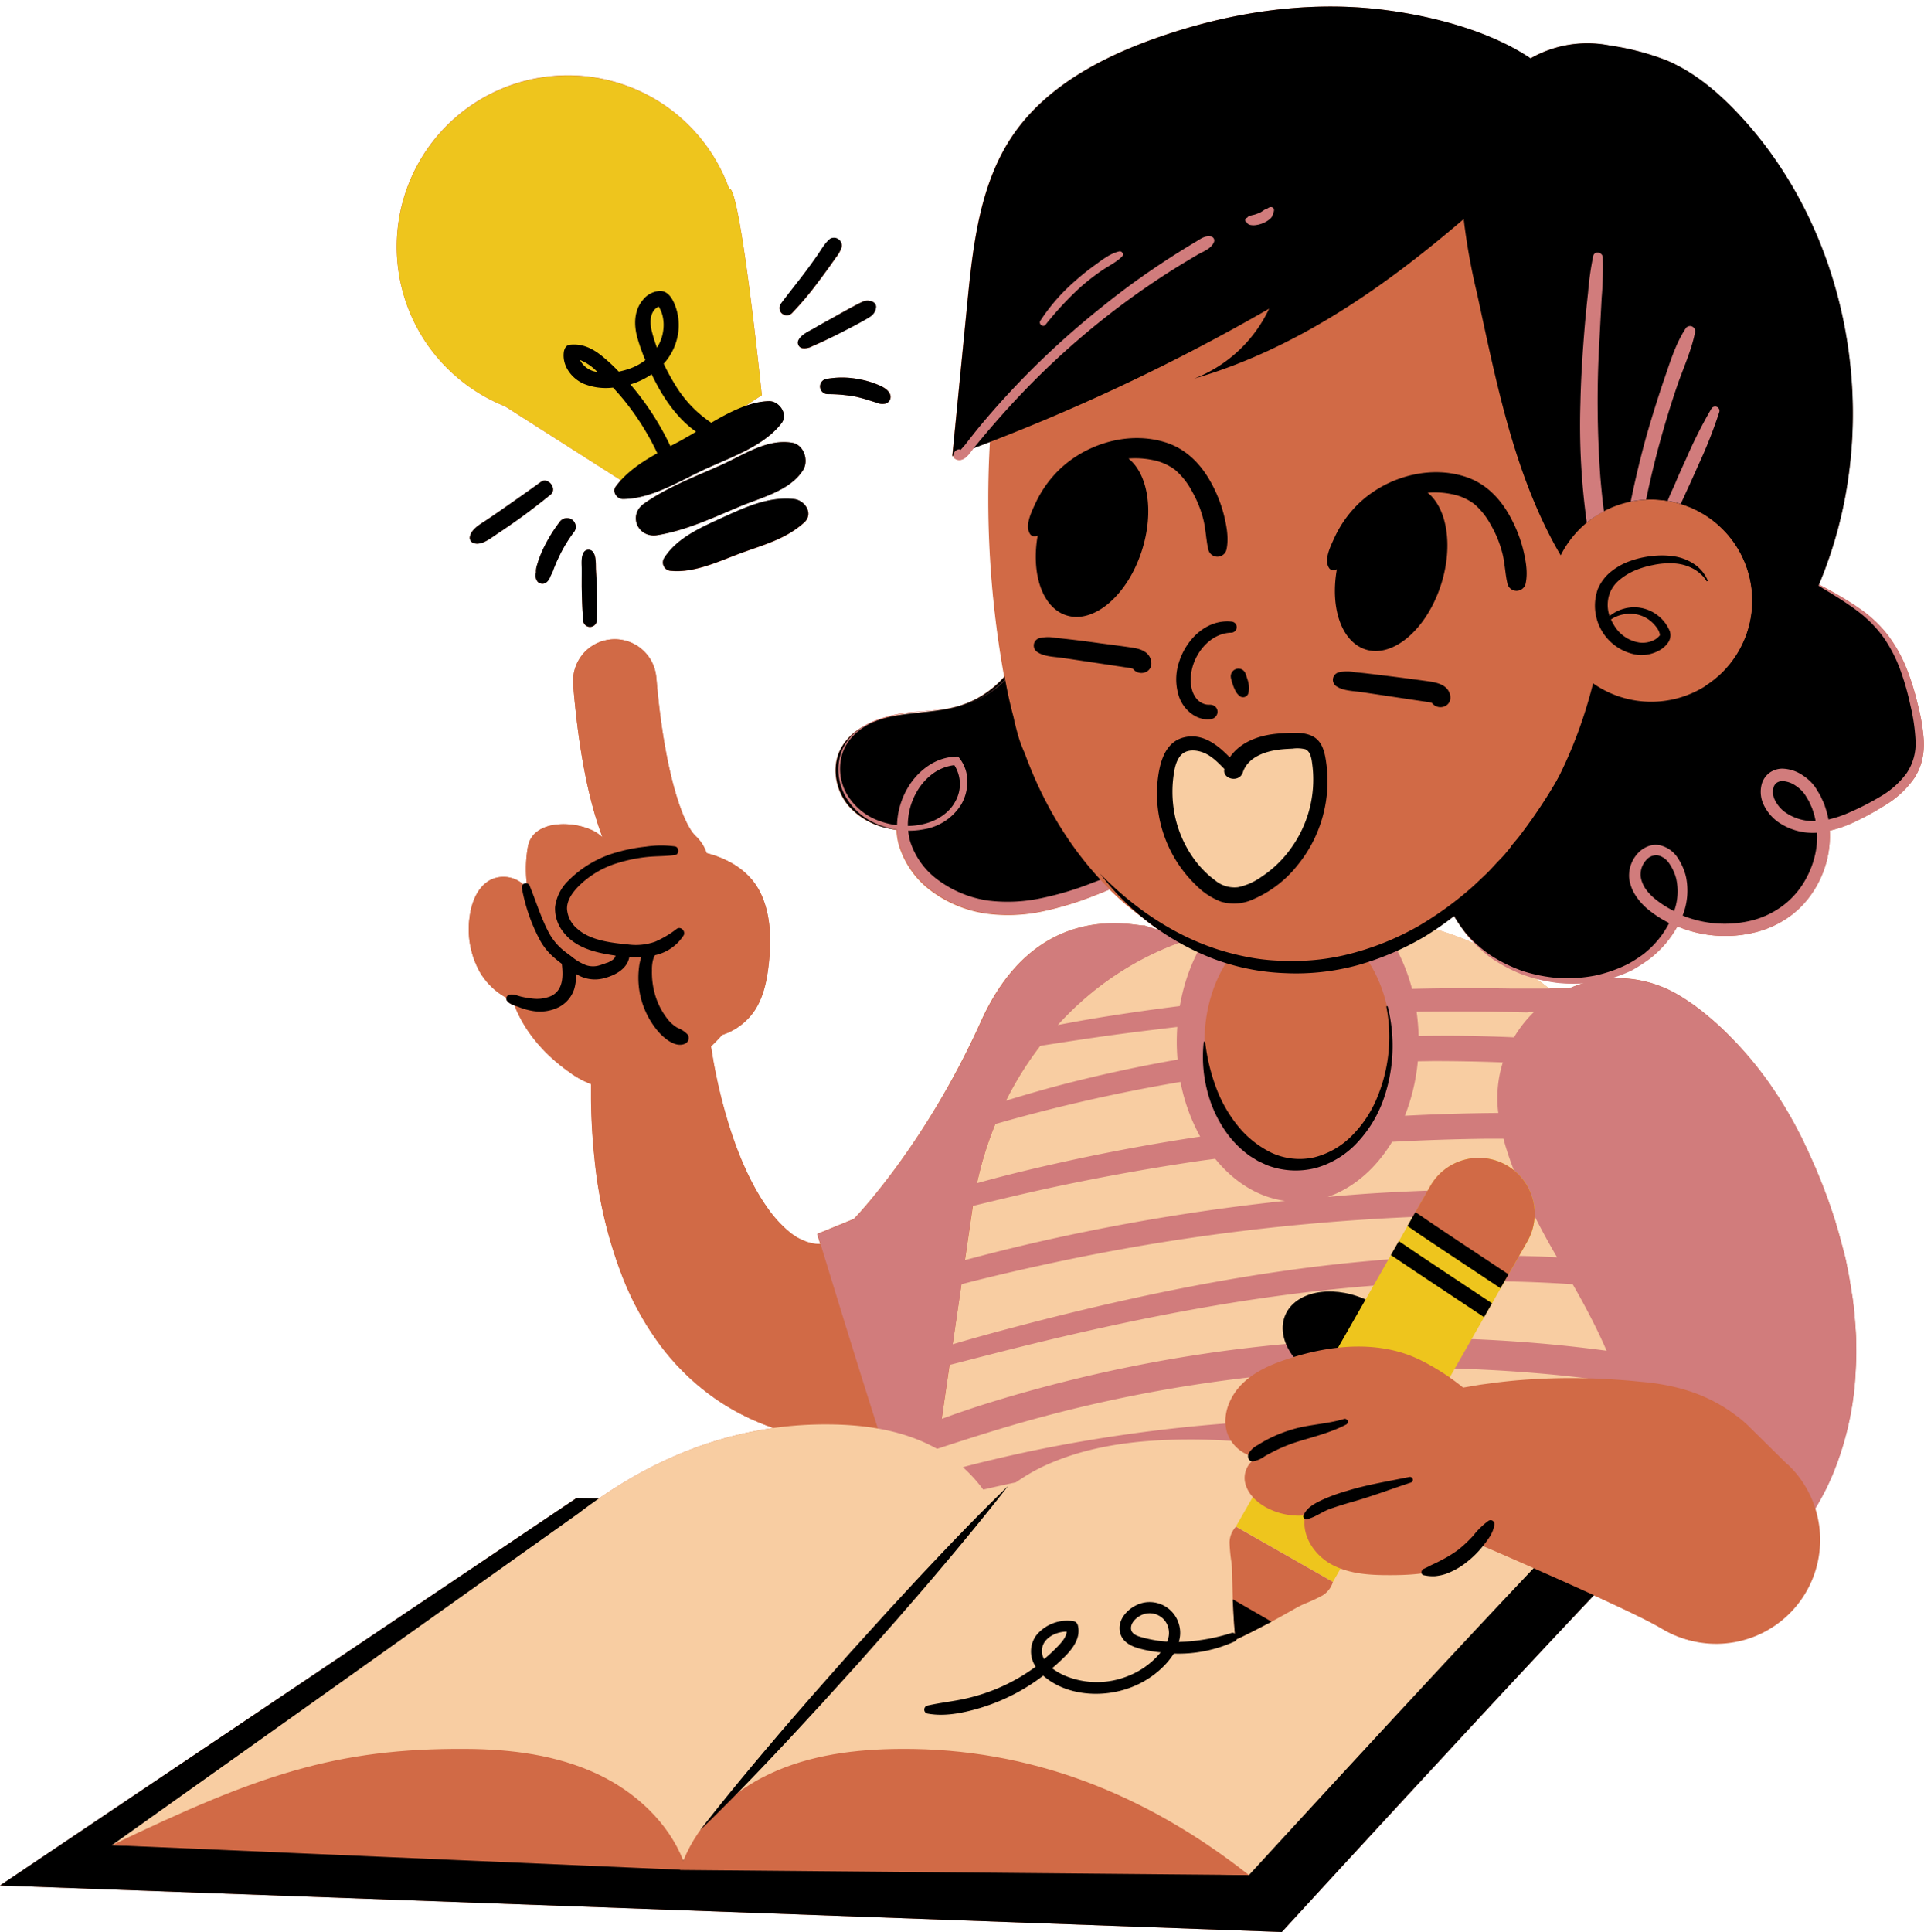 <?xml version="1.0" encoding="UTF-8" standalone="no"?><svg xmlns="http://www.w3.org/2000/svg" xmlns:xlink="http://www.w3.org/1999/xlink" fill="#000000" height="501.7" preserveAspectRatio="xMidYMid meet" version="1" viewBox="0.0 -1.7 499.7 501.7" width="499.7" zoomAndPan="magnify"><g data-name="Layer 2"><g data-name="38"><g><g id="change1_1"><path d="M499.63,190.67a50.37,50.37,0,0,0-1.61-9.61,65.76,65.76,0,0,0-2.89-9.23,37.63,37.63,0,0,0-4.74-8.49,32.32,32.32,0,0,0-7-6.71,94.68,94.68,0,0,0-11-6.55q1.63-3.92,3-7.94c12.84-38.69,4.07-84.29-23.76-114.08-5.39-5.77-11.54-11-18.81-14.08a67.31,67.31,0,0,0-14.75-3.86,29.8,29.8,0,0,0-20.59,3.33c-10.8-7.26-25.67-11-37.9-12.57-20.05-2.56-40.58.63-59.62,7.4-14.3,5.08-28.46,12.66-37,25.23s-10.3,28.54-11.79,43.74l-3.87,39.49.25-.1s0,0,0,.06c.24,1,1.52,1.22,2.33.89,1.24-.49,2.1-1.85,2.91-2.92,1.44-.54,2.88-1.06,4.31-1.61a259.15,259.15,0,0,0,3.56,60.19c0,.26.09.51.13.77a25.52,25.52,0,0,1-12.38,7.77c-.53.15-1.06.27-1.59.39-2.92.52-5.89.73-8.84,1a36,36,0,0,0-11.27,2.47,22.24,22.24,0,0,0-2.61,1.35,14.15,14.15,0,0,0-5.92,6c-2.29,4.61-1.21,10.5,2.07,14.47a17.84,17.84,0,0,0,9.88,5.8,22.38,22.38,0,0,0,2.7.59,17.25,17.25,0,0,0,.59,3.81,23.09,23.09,0,0,0,8.74,12.22,31.3,31.3,0,0,0,13.83,5.64,43.15,43.15,0,0,0,14.79-.55,83.52,83.52,0,0,0,13.93-4.28c1.15-.45,2.31-.92,3.46-1.41a75.2,75.2,0,0,0,8.25,7.07q2.19,1.83,4.54,3.47l-3.78-1.21c-1.82.42-27.79-7.57-42.43,24.92s-33,51.28-33,51.28l-9.54,3.9s.29,1,.81,2.65h-.33a10.22,10.22,0,0,1-2.36-.32A14.41,14.41,0,0,1,205,318.2a31.65,31.65,0,0,1-5.81-6.38c-3.78-5.33-7-12.37-9.44-19.92-1.24-3.78-2.3-7.71-3.21-11.71-.45-2-.86-4-1.22-6l-.51-3-.17-1.14a40.24,40.24,0,0,0,2.87-3,16.14,16.14,0,0,0,8.28-6.08c2.5-3.64,3.39-8.13,3.86-12.53.65-6.07.55-12.45-2-18-2.68-5.72-8-9-14.13-10.61a10.74,10.74,0,0,0-2.86-4.45c-3.5-3.3-8.17-17.34-10.14-40.38a17.61,17.61,0,0,0-.21-1.81,10.82,10.82,0,0,0-21.39,3.22l0,.43q2.07,24.38,7.55,38.87a11.4,11.4,0,0,0-1.86-1.39c-5.22-3-16.2-3.32-17.5,3.84a33.14,33.14,0,0,0-.27,9.64,1,1,0,0,0-.94.17,7.73,7.73,0,0,0-8.26-1.3c-3.47,1.66-5.12,5.71-5.64,9.52a22.83,22.83,0,0,0,2.58,14.45,17.85,17.85,0,0,0,6.9,6.73.89.89,0,0,0,.09.67,3.84,3.84,0,0,0,2.08,1.39c2.71,7,8,12.89,14.16,17.24a24.75,24.75,0,0,0,5.67,3.13c0,1.3,0,2.59,0,3.89.06,5.05.33,10.12.88,15.25A115.63,115.63,0,0,0,162,330.72a77,77,0,0,0,9.09,16.39,62.48,62.48,0,0,0,15.3,14.8A60.44,60.44,0,0,0,201,369.12c-16.3,2.25-31.39,8.59-45.39,18.27l-5.91-.07L0,487.92,332.92,500s50.81-55.47,81-87.43l2.75,1.25c2.68,1.25,5.38,2.5,7.94,3.75s5.08,2.53,6.88,3.6a27,27,0,0,0,39.71-30.88,65.61,65.61,0,0,0,5.16-10.17,79.77,79.77,0,0,0,5.37-22.85c.14-1.88.24-3.78.31-5.66s0-3.72,0-5.56-.2-3.64-.34-5.44-.34-3.56-.58-5.32l-.84-5.19c-.33-1.68-.65-3.37-1-5.05L478,320.14c-.44-1.62-.91-3.2-1.38-4.8a149,149,0,0,0-7-18,108.46,108.46,0,0,0-9-16.13,94.54,94.54,0,0,0-11.4-13.88,74,74,0,0,0-6.64-6,53.3,53.3,0,0,0-7.47-5.13,31.2,31.2,0,0,0-17.59-3.82,36,36,0,0,0,6.1-2.25A38.06,38.06,0,0,0,428,247.6a27,27,0,0,0,7.61-8.67l.08-.06c.31.13.61.27.93.39a32.23,32.23,0,0,0,19.78,1,26,26,0,0,0,9.08-4.5A24.9,24.9,0,0,0,472,228a26.29,26.29,0,0,0,3.21-14,30.41,30.41,0,0,0,6.05-2.08,72.42,72.42,0,0,0,8.56-4.67,24.41,24.41,0,0,0,7.3-6.82,14.84,14.84,0,0,0,2.06-4.72A18,18,0,0,0,499.63,190.67Zm-267.72-6.4a28.75,28.75,0,0,0-3.37.87,40,40,0,0,1,9.53-1.88c2.84-.29,5.7-.5,8.51-1C241.77,183.29,236.76,183.33,231.91,184.27Zm-83-7.75c0,.21.06.42.1.63C149,177.05,149,176.84,148.93,176.52Zm223.92,63.12c1.65-1.11,3.26-2.25,4.81-3.47a34.92,34.92,0,0,0,2.54,3.8c.11.15.23.29.35.43l-.49-.54a34.92,34.92,0,0,0,3,3.51A84.18,84.18,0,0,0,372.85,239.64ZM407.46,255h-5.15c-1.18-.94-2.39-1.84-3.62-2.72a35.24,35.24,0,0,0,13,1.21A31.24,31.24,0,0,0,407.46,255ZM104.76,74.64a44.48,44.48,0,0,1,84.62-27.3l.1-.06c.36,0,.76.9,1.19,2.39,3,10.42,7.19,51.25,7.19,51.25l-4.29,2.81a19.9,19.9,0,0,1,6.13-1.26c2.64,0,5.05,3.37,3.27,5.71-4.52,6-13.17,8.85-19.84,11.94s-14,7.74-21.39,7.75c-1.5,0-2.82-1.87-1.84-3.22.42-.58.88-1.12,1.35-1.65l-30.1-19.19A44.72,44.72,0,0,1,117,94.75h0A44.31,44.31,0,0,1,104.76,74.64Zm67.67,68.71c3.23-5.26,9.52-8,15-10.52,6-2.74,12.24-5.67,18.89-4.9,2.81.33,5.08,3.81,2.53,6.11-4.78,4.29-10.47,5.74-16.46,7.94-5.6,2.07-12,5.18-18.07,4.59A2.17,2.17,0,0,1,172.43,143.35Zm54.92-45.41c1.41.55,3.5,1.37,3.93,3a1.8,1.8,0,0,1-1.22,2.15,3.75,3.75,0,0,1-2.46-.24c-.57-.18-1.15-.35-1.72-.54-1.19-.38-2.41-.72-3.63-1a40.24,40.24,0,0,0-7.26-.66,2,2,0,0,1-2-1.72,2,2,0,0,1,1.42-2.18,22.74,22.74,0,0,1,8.89.07A22.2,22.2,0,0,1,227.35,97.94Zm-10.9-17.23c1.64-.91,3.26-1.84,4.92-2.72.8-.42,1.6-.87,2.42-1.24a3.22,3.22,0,0,1,3,0,1.4,1.4,0,0,1,.72,1.26,3.3,3.3,0,0,1-1.7,2.62c-.75.51-1.56.93-2.35,1.37-1.59.89-3.21,1.71-4.83,2.54s-3.33,1.72-5,2.5c-.87.4-1.75.81-2.64,1.18a4.13,4.13,0,0,1-2.72.51,1.5,1.5,0,0,1-1-1.82c.66-1.73,3-2.6,4.47-3.49S214.87,81.59,216.45,80.71ZM191.72,130c-6.8,2.87-13.67,6.06-21,7.27-5.05.83-7.72-5.2-3.46-8.2,6.06-4.27,13.15-6.93,19.88-9.94,6-2.67,11.94-6.94,18.58-5.86,3.07.5,4.37,4.64,2.87,7.06C205.15,125.84,197.52,127.51,191.72,130Zm-40.6,16.2c0-1.37-.22-3.16.49-4.39a1.48,1.48,0,0,1,2.53,0c.77,1.2.59,3.17.66,4.56s.16,2.87.2,4.31c.09,3,.12,5.86,0,8.8a1.78,1.78,0,0,1-3.55,0c-.23-2.94-.32-5.85-.37-8.8C151.08,149.14,151.11,147.65,151.12,146.15ZM143,126.74c-3.09,2.51-6.24,4.93-9.51,7.22q-2.4,1.68-4.85,3.3c-1.45,1-3.73,2.73-5.57,2.08a1.47,1.47,0,0,1-1.07-1.4c.2-2.13,2.6-3.43,4.21-4.5s3.14-2.13,4.7-3.22c3.2-2.23,6.4-4.48,9.56-6.77C142.38,122.06,144.81,125.25,143,126.74Zm-3.34,22.64a2.61,2.61,0,0,1-.46-2.39c0-.11,0-.23,0-.34v0a.51.51,0,0,1,0-.1,5.7,5.7,0,0,1,.13-1,28.58,28.58,0,0,1,2.54-6.29,36.68,36.68,0,0,1,3.41-5.32,2.34,2.34,0,0,1,3.11-.81,2.27,2.27,0,0,1,.82,3.11,37,37,0,0,0-3.82,6.14c-.24.48-.47,1-.7,1.45l-.29.66c0,.05-.14.33-.16.39-.22.53-.44,1.06-.63,1.61s-.51,1.08-.76,1.63a3,3,0,0,1-1.17,1.58A1.74,1.74,0,0,1,139.64,149.38Zm63.05-72c2.06-2.8,4.28-5.5,6.37-8.29,1.06-1.41,2.1-2.85,3.12-4.3s2-3.32,3.4-4.42a2,2,0,0,1,2.24.15,2,2,0,0,1,.72,2.12,8.55,8.55,0,0,1-1.45,2.56c-.49.71-1,1.41-1.49,2.12q-1.5,2.1-3.06,4.16a81.68,81.68,0,0,1-6.88,8.19,1.9,1.9,0,0,1-2.49.15A1.87,1.87,0,0,1,202.69,77.36Z" fill="#d16a46"/></g><g id="change1_2"><path d="M184.43,268.45a5,5,0,0,1,.1.54l.1.7.22,1.47.51,3c.36,2,.77,4,1.22,6,.91,4,2,7.93,3.21,11.71,2.46,7.55,5.66,14.59,9.44,19.92A31.65,31.65,0,0,0,205,318.2a14.41,14.41,0,0,0,5.38,2.81,10.22,10.22,0,0,0,2.36.32,15.87,15.87,0,0,0,2.44-.11,29.88,29.88,0,0,0,6.09-1.44,55.24,55.24,0,0,0,7.76-3.35c.69-.35,1.39-.71,2.1-1.13s1.42-.77,2.14-1.23l1.09-.66.54-.32c.18-.11.15-.15.23-.23.23-.28.44-.42.74-.79a57.06,57.06,0,0,0,4.23-5.09,81.33,81.33,0,0,0,5-7.67,144,144,0,0,0,9.21-19.64c1.38-3.55,2.67-7.2,3.85-10.88.59-1.83,1.15-3.68,1.67-5.49l.73-2.68.31-1.27.13-.58a1.73,1.73,0,0,0,.05-.24v-.1c0-.05,0,0,0,0,7.23-19.66,27.25-18.85,46.91-11.62s31.51,18.14,24.28,37.8l-.19.44-.13.29-.26.56-.49,1-1,1.9-1.89,3.61c-1.27,2.37-2.55,4.69-3.88,7C321.81,304,319,308.5,316.1,313a203.72,203.72,0,0,1-20.28,26.19,131.62,131.62,0,0,1-13.27,12.57,92.36,92.36,0,0,1-17.42,11.38c-1.63.86-3.52,1.62-5.31,2.37-.43.17-1,.41-1.3.52l-1,.34-2.06.69c-1.34.46-2.78.87-4.19,1.28s-2.85.81-4.32,1.17a102,102,0,0,1-18.73,3,73.88,73.88,0,0,1-21.08-1.62,61.39,61.39,0,0,1-20.73-8.93,62.48,62.48,0,0,1-15.3-14.8A77,77,0,0,1,162,330.72,115.63,115.63,0,0,1,154.41,299c-.55-5.13-.82-10.2-.88-15.25q0-3.78.07-7.56l.16-3.81.27-4.11a13.75,13.75,0,0,1,24.68-7.4Z" fill="#d16a46"/></g><g id="change2_1"><path d="M241,391.25c22.07-5.42,212.81,3.56,212.81,3.56l-18.11-85.32c-10.05-47.34-52.54-78.76-98-72.5l-15.72,2.17c-.86.12-1.72.25-2.57.39-34.62,5.87-61.38,35.37-66.74,72Z" fill="#f8cda2"/></g><g id="change3_1"><path d="M482.07,346.05c-.1-1.81-.2-3.64-.34-5.44s-.34-3.56-.58-5.32l-.84-5.19c-.33-1.68-.65-3.37-1-5.05L478,320.14c-.44-1.62-.91-3.2-1.38-4.8a149,149,0,0,0-7-18,108.46,108.46,0,0,0-9-16.13,94.54,94.54,0,0,0-11.4-13.88,74,74,0,0,0-6.64-6,53.3,53.3,0,0,0-7.47-5.13A31.23,31.23,0,0,0,407.46,255h-15q-12.85-.22-25.73.08c-4.29-16.19-15.95-27.81-29.67-27.81-14.94,0-27.44,13.8-30.64,32.28q-10.25,1.28-20.46,2.92-5.62.92-11.23,2a79.24,79.24,0,0,1,33.91-22.18l-11.35-3.64c-1.82.42-27.79-7.57-42.43,24.92s-33,51.28-33,51.28l-9.54,3.9s12.21,40.11,17,54.52c-1.54,1.57-.31,4.68,1.85,5h0c.42.62,5.16.57,11.64.19l.57-3.93c8.38-2.74,16.77-5.42,25.27-7.75a372.68,372.68,0,0,1,112-13q10.68.38,21.33,1.36,5.19.48,10.36,1.11c1.55.19,3.11.39,4.66.6,1,.14,2.06.36,3.09.44h.36c.16.48.33,1,.48,1.42a60.07,60.07,0,0,1,2.09,8.13,41.36,41.36,0,0,1,.64,6.74q-9.5-1.77-19.07-3.07a410.63,410.63,0,0,0-41.28-3.54,405.94,405.94,0,0,0-81.79,5.54q-11.26,1.91-22.4,4.53c-3.71.88-7.42,1.77-11.09,2.81s-7.81,1.92-11.21,3.93c-2.22,1.31-1.33,5,1.34,4.94,3.47-.09,6.76-1.15,10.13-1.94s6.56-1.56,9.85-2.3q10-2.25,20.08-4a393.79,393.79,0,0,1,39.91-5,408.39,408.39,0,0,1,80.7,1.92c7.41.92,14.78,2.08,22.12,3.43l2.51.48-.07,2.07a23.4,23.4,0,0,0,40.34,16.83,63.62,63.62,0,0,0,12.67-20,79.77,79.77,0,0,0,5.37-22.85c.14-1.88.24-3.78.31-5.66S482.12,347.89,482.07,346.05Zm-85.7-84.85a3,3,0,0,0,.87-.1h1.15a31.28,31.28,0,0,0-5.17,6.57q-8.21-.37-16.43-.41-4.17,0-8.35.06a56.3,56.3,0,0,0-.53-6.31Q382.15,260.8,396.37,261.2Zm-28.14,12.69,4-.06q9,0,18.08.35a30.88,30.88,0,0,0-1.17,13.13q-12.14.09-24.27.73A51.57,51.57,0,0,0,368.23,273.89Zm-6.68,20.92q12.22-.66,24.46-.81c1.49,0,3,0,4.48,0,.48,1.92,1.08,3.73,1.7,5.51q1.21,3.42,2.6,6.61c.14.34.29.67.44,1q-18.83-.12-37.62,1c-4.27.26-8.53.6-12.79,1C351.52,306.82,357.35,301.72,361.55,294.81Zm31.91,19c1.65,0,3.3.06,5,.08q1.11,2.22,2.26,4.36c1.2,2.24,2.43,4.41,3.68,6.54a345,345,0,0,0-50.41,1.11c-27.59,2.56-54.9,8-81.74,14.76-7.59,1.93-15.18,3.93-22.7,6.1l-2.11.62,2.28-15.59,2.06-.54c6.63-1.68,13.29-3.22,20-4.67q20-4.36,40.36-7.24A563.91,563.91,0,0,1,393.46,313.81Zm-77.85-14.6c4.86,6,11.16,10,18.15,10.93a553.7,553.7,0,0,0-58.42,9.39q-11.2,2.42-22.29,5.35l-2.46.64,2-13.95s0-.06,0-.09c7.38-1.8,14.77-3.58,22.21-5.15q18.33-3.87,36.87-6.59C313,299.55,314.31,299.39,315.61,299.21Zm-9.17-19.93.16,0a48.11,48.11,0,0,0,5.11,14.17q-16.8,2.52-33.4,6.1c-8.22,1.79-16.45,3.72-24.58,6a90.29,90.29,0,0,1,4.76-15.35A440.12,440.12,0,0,1,306.44,279.28Zm-23-11.42c7.42-1.1,14.87-2,22.32-2.89-.08,1.27-.13,2.54-.13,3.83,0,1.57.07,3.12.2,4.65q-14.66,2.57-29.06,6.26c-5.21,1.35-10.38,2.84-15.52,4.42a88.38,88.38,0,0,1,8.89-14.24Q276.76,268.84,283.41,267.86Zm130.74,80.8q-4.78-.6-9.58-1.08-9.6-.94-19.23-1.41a374.89,374.89,0,0,0-114.07,12.26c-9,2.4-18,5.1-26.72,8.32l2-14,1.61-.4c6.7-1.73,13.41-3.47,20.14-5.11,13.28-3.24,26.65-6.18,40.1-8.65,26.73-4.9,53.91-7.89,81.12-7.56q9.46.12,18.91.77,2.34,4.06,4.38,8,2.5,4.8,4.42,9.26Z" fill="#d17c7c"/></g><g id="change1_3"><ellipse cx="337.03" cy="268.8" fill="#d16a46" rx="24.2" ry="31.99"/></g><g id="change4_1"><path d="M360.39,259.57A42,42,0,0,1,359.24,284a31.87,31.87,0,0,1-6.49,10.74,23.34,23.34,0,0,1-10.8,6.8,20.92,20.92,0,0,1-13-.71l-1.5-.7-.75-.36-.7-.43-1.41-.87c-.45-.31-.87-.66-1.3-1a26.32,26.32,0,0,1-4.5-4.7,32.27,32.27,0,0,1-5.33-11.54,35.23,35.23,0,0,1-.82-12.42H313a50,50,0,0,0,2.77,11.71,35.06,35.06,0,0,0,5.73,10.15,25.58,25.58,0,0,0,8.78,7,17.35,17.35,0,0,0,11,1.18,20.92,20.92,0,0,0,9.88-5.69,30.15,30.15,0,0,0,6.5-9.83,41,41,0,0,0,2.39-23.71Z" fill="inherit"/></g><g id="change4_2"><path d="M435.83,390.53C433.29,390.42,332.92,500,332.92,500L0,487.92l149.72-100.6Z" fill="inherit"/></g><g id="change2_2"><path d="M380.55,389.72a153.08,153.08,0,0,0-72.42-17.61c-11.74.07-23.7,1.38-34.32,5.73a47.63,47.63,0,0,0-16.21,10.71,37.59,37.59,0,0,0-15.38-14.64c-8.39-4.34-17.82-5.66-27.09-5.72-24-.17-45.48,8.23-64.84,23.06h0L29.08,477.45l295.3,7.77s87.77-95.82,90-95.72Z" fill="#f8cda2"/></g><g id="change4_3"><ellipse cx="349.62" cy="346.51" fill="inherit" rx="11.89" ry="17.18" transform="rotate(-67.07 349.62 346.507)"/></g><g id="change5_1"><path d="M321,394.69l25.19,14.39,50.5-88.4a14.51,14.51,0,0,0-5.4-19.79h0a14.51,14.51,0,0,0-19.8,5.4Z" fill="#eec51d"/></g><g id="change1_4"><path d="M346.15,409.07s0,.08,0,.13a6.16,6.16,0,0,1-2.63,3.38,41.88,41.88,0,0,1-4.71,2.19c-1.62.71-3,1.57-4.43,2.36L330,419.55l-4.48,2.32c-1.53.76-3,1.52-4.64,2.24-.19-1.74-.31-3.43-.43-5.14l-.27-5-.12-4.95c-.07-1.67,0-3.26-.22-5a41.76,41.76,0,0,1-.5-5.17,6.15,6.15,0,0,1,1.57-4l.09-.11Zm45.12-108.18a14.51,14.51,0,0,0-19.8,5.4l-4.67,8.17c6.12,3.9,18.1,11.62,24.21,16.13l5.66-9.91a14.51,14.51,0,0,0-5.4-19.79Z" fill="#d16a46"/></g><g id="change4_4"><path d="M330.25,419.41l-.25.14-4.48,2.32c-1.53.76-3,1.52-4.64,2.24-.19-1.74-.31-3.43-.43-5.14l-.27-5v-.36Zm61.54-90.19c-6.66-4.42-19-12.57-24.19-16.16l-2.06,3.61c1.79,1.25,4.35,3,8,5.42,5.42,3.62,11.72,7.8,16.16,10.73Zm-4.29,7.52c-5.76-3.82-18-11.91-24.2-16.14l-2.07,3.61c1.68,1.15,3.85,2.6,6.71,4.51,6,4,13.06,8.69,17.5,11.62Z" fill="inherit"/></g><g id="change1_5"><path d="M464.21,378.56,454,368.5a29.1,29.1,0,0,0-2.47-2.14c-.4-.32-.91-.66-1.25-.93s-.74-.52-1.11-.79c-.75-.5-1.5-1-2.28-1.44s-1.47-.83-2.22-1.21a43,43,0,0,0-9.08-3.35,58,58,0,0,0-9.41-1.52c-3.17-.35-6.36-.55-9.55-.74a167.08,167.08,0,0,0-19.49.14c-3.3.2-6.64.54-10,1l-2.57.34-2.65.45-1.34.23a5.67,5.67,0,0,0-.57.1,59.44,59.44,0,0,0-11-7.1c-10.53-5.27-23.23-4.08-34.42-.4-4.27,1.4-8.53,3.21-11.77,6.32s-5.3,7.77-4.31,12.15c.87,3.83,4.53,7,8.34,7a6,6,0,0,0-3.56,6.19c.44,3.13,3,5.6,5.77,7.06a18,18,0,0,0,11.83,1.68l-1.93.47c-1,5.05,2.43,10.18,7,12.61s9.9,2.72,15.05,2.71c6.13,0,12.5-.44,17.87-3.4a21.45,21.45,0,0,0,5.56-4.47c5.33,2.29,10.67,4.61,16,7,5.5,2.44,11,4.9,16.38,7.39,2.68,1.25,5.38,2.5,7.94,3.75s5.08,2.53,6.88,3.6a27,27,0,0,0,32.68-42.61Z" fill="#d16a46"/></g><g id="change4_5"><path d="M349.67,368.2c-3.95,2.07-8.22,3.12-12.45,4.41a40.87,40.87,0,0,0-6.15,2.46c-.9.45-1.78.91-2.65,1.42a7,7,0,0,1-3,1.28c-1.11.09-1.52-1.17-1.15-2a5.87,5.87,0,0,1,2.42-2.23,33.6,33.6,0,0,1,3-1.71,36.79,36.79,0,0,1,6-2.35c4.39-1.31,9-1.37,13.4-2.71A.78.78,0,0,1,349.67,368.2Zm16.44,13.62c-5.49,1.13-11,2-16.35,3.65a45.78,45.78,0,0,0-6.43,2.35c-1.86.89-4.05,2-4.79,4.07-.21.57.4,1,.91.91,2-.43,3.87-1.89,5.83-2.61s4.21-1.38,6.34-2c5-1.42,9.92-3.3,14.89-4.93A.76.76,0,0,0,366.11,381.82Zm20.43,11.44A19,19,0,0,0,382.7,397a33.63,33.63,0,0,1-3.93,3.71,31,31,0,0,1-4.18,2.6c-.79.42-1.58.83-2.39,1.19s-1.52.81-2.34,1.14-1,1.57,0,1.72a11.13,11.13,0,0,0,2.75.24,12.74,12.74,0,0,0,2.92-.6,19.4,19.4,0,0,0,5.44-3.08,25.09,25.09,0,0,0,4.14-4.1c1.24-1.56,2.66-3.33,2.95-5.36A1,1,0,0,0,386.54,393.26Z" fill="inherit"/></g><g id="change1_6"><path d="M176.64,483.9l0-.07L29.08,477.45c37.71-18.14,58.08-25.22,91.94-25,11.68.07,23.57,1.57,34.14,6.53,9.8,4.61,18.39,12.51,22.32,22.54,3.93-10,12.52-17.93,22.32-22.54,10.57-5,22.46-6.46,34.14-6.53,33.86-.22,63.83,11.83,90.44,32.77Z" fill="#d16a46"/></g><g id="change4_6"><path d="M319.84,422.35a49.37,49.37,0,0,1-13.69,2.33,7.8,7.8,0,0,0,0-4.73,7.91,7.91,0,0,0-8.87-5.52c-3.61.61-7.61,4.3-6.23,8.28.72,2.1,2.86,3.14,4.87,3.68a33.89,33.89,0,0,0,5.52,1c-.38.47-.79.92-1.19,1.34a20.75,20.75,0,0,1-7.23,4.78,21.54,21.54,0,0,1-16.28,0,16.35,16.35,0,0,1-3.49-2c.39-.33.78-.66,1.16-1,2.81-2.55,6.62-6,5.52-10.2a1.47,1.47,0,0,0-1-1,10.37,10.37,0,0,0-9.82,3.69,7.06,7.06,0,0,0-.12,8.1,47.79,47.79,0,0,1-7.34,4.47,48.63,48.63,0,0,1-10.13,3.65c-3.54.87-7.17,1.18-10.71,2a1.07,1.07,0,0,0,0,2.05c4,.76,8.12.07,12-.95a51.74,51.74,0,0,0,11.63-4.64,52.31,52.31,0,0,0,6.51-4.25c5.77,5.09,14.73,5.78,21.79,3.4a24,24,0,0,0,9.58-5.94,19.66,19.66,0,0,0,2.54-3.19,35,35,0,0,0,15.88-3.19C321.82,423.83,321,422,319.84,422.35Zm-49.14,3.76c.59-2.67,3.74-4.11,6.36-4.12-.14,1.5-1.38,2.84-2.37,3.88a47.15,47.15,0,0,1-3.51,3.27A4.16,4.16,0,0,1,270.7,426.11Zm32.41-1.51a32.36,32.36,0,0,1-6.06-1c-1.22-.31-3.19-.81-3.3-2.35s1.33-2.86,2.53-3.46a5,5,0,0,1,7,2.71A5.39,5.39,0,0,1,303.11,424.6Zm-60.29-17.19c-3.22,3.82-6.52,7.57-9.78,11.35L223.11,430l-10.05,11.1c-3.41,3.66-6.76,7.37-10.21,11-6.84,7.28-13.78,14.48-21,21.45,6.13-7.92,12.51-15.61,19-23.23,3.21-3.82,6.52-7.57,9.78-11.35l9.92-11.23,10.06-11.11c3.4-3.66,6.76-7.36,10.21-11,6.84-7.28,13.78-14.48,21-21.46C255.67,392.1,249.29,399.79,242.82,407.41Z" fill="inherit"/></g><g id="change4_7"><path d="M312.09,200.83a30.82,30.82,0,0,1-7.81,15.71c-5.06,5.39-11.87,8.76-18.69,11.6-9,3.78-18.75,6.89-28.52,6S237.46,227.31,234.4,218a15.67,15.67,0,0,1-.75-4.25,18.68,18.68,0,0,1-13.32-6.3c-3.28-4-4.36-9.86-2.07-14.47,2.48-5,8.16-7.62,13.65-8.69s11.19-1,16.58-2.48c9.74-2.72,14.6-9.69,19.46-17.85,4.55-7.66,9.59-8.11,18.07-4.65C301.75,165.71,315.08,183.32,312.09,200.83Zm185.67-17c-1.65-8-4.1-16.08-9.49-22.18-5.7-6.47-14-9.9-21.21-14.61-5.52-3.6-11.24-8.83-13-15.44-1.48-5.58-.74-11.25-8.44-12.27-4.39-.58-8.72,1.22-12.73,3.08a234.53,234.53,0,0,0-27.15,14.9c-11.18,7.13-22.19,15.73-27.61,27.83-3.41,7.6-4.35,16-5.26,24.31-1.91,17.36-3.31,36.66,7.32,50.52,10.41,13.57,31.68,17.2,46,7.84a25.59,25.59,0,0,0,9.18-10.74c9.23,4.17,20.59,3.8,28.73-2.16a24.54,24.54,0,0,0,9.46-22c4-.57,7.87-2.38,11.52-4.29,5.24-2.75,10.71-6.22,12.74-11.79C499.33,192.72,498.65,188.14,497.76,183.83Z" fill="inherit"/></g><g id="change3_2"><path d="M295.34,163.48c-1-.65-2-1.36-3.07-1.9a29.52,29.52,0,0,0-3.22-1.64,32.2,32.2,0,0,0-6.79-2.39,11.3,11.3,0,0,0-7.15.35,9.88,9.88,0,0,0-3,2,16.43,16.43,0,0,0-2.3,2.77c-2.5,4-4.94,8.17-8.26,11.62a26.85,26.85,0,0,1-5.51,4.5,25.58,25.58,0,0,1-6.55,2.78,25.25,25.25,0,0,0,6.57-2.74,27,27,0,0,0,5.56-4.48c3.34-3.43,5.82-7.56,8.41-11.53a16,16,0,0,1,2.3-2.68,9.22,9.22,0,0,1,2.92-1.91,10.76,10.76,0,0,1,6.87-.2,31.43,31.43,0,0,1,6.59,2.55,30.11,30.11,0,0,1,3.1,1.71c1,.56,2,1.29,2.94,1.95A43,43,0,0,1,311,186.65a31,31,0,0,1,.89,13.66,28.7,28.7,0,0,1-5.29,12.49,33.27,33.27,0,0,1-10.24,8.94,89,89,0,0,1-12.72,5.84,79.75,79.75,0,0,1-13.39,4,41.52,41.52,0,0,1-13.64.58,28.77,28.77,0,0,1-12.42-4.94,20,20,0,0,1-7.81-10.43,15.19,15.19,0,0,1-.51-2.77,19.74,19.74,0,0,0,3.91-.34,14.12,14.12,0,0,0,9.9-6.52,11.89,11.89,0,0,0,1.55-6,9.67,9.67,0,0,0-2.06-6l-.31-.39-.54,0a13.77,13.77,0,0,0-7.27,2.41,17.73,17.73,0,0,0-5.21,5.56,20.12,20.12,0,0,0-2.87,9.85,20.45,20.45,0,0,1-4.51-1.08,16,16,0,0,1-8.53-7,13.3,13.3,0,0,1-1-11c1.33-3.6,4.52-6.23,8-7.78a35.84,35.84,0,0,1,11.21-2.54,72.34,72.34,0,0,0,11.44-1.65,72.18,72.18,0,0,1-11.45,1.58,36,36,0,0,0-11.27,2.47,18.14,18.14,0,0,0-4.91,3.06,12.55,12.55,0,0,0-3.37,4.73,14.07,14.07,0,0,0,.81,11.4,16.74,16.74,0,0,0,8.73,7.65,21.31,21.31,0,0,0,4.86,1.32,17.25,17.25,0,0,0,.59,3.81,23.09,23.09,0,0,0,8.74,12.22,31.3,31.3,0,0,0,13.83,5.64,43.15,43.15,0,0,0,14.79-.55,83.52,83.52,0,0,0,13.93-4.28,82,82,0,0,0,13.12-6.26,35.4,35.4,0,0,0,10.92-10,31.24,31.24,0,0,0,5.33-13.76,33.09,33.09,0,0,0-1.4-14.57A44.36,44.36,0,0,0,295.34,163.48ZM238,204.09a15.36,15.36,0,0,1,4.33-4.94,11.74,11.74,0,0,1,5.53-2.15,9.11,9.11,0,0,1,.28,9.37c-1.64,3.16-5.07,5.25-8.66,6a19.16,19.16,0,0,1-3.7.42A17.31,17.31,0,0,1,238,204.09Zm261.65-13.42a50.37,50.37,0,0,0-1.61-9.61,65.76,65.76,0,0,0-2.89-9.23,37.63,37.63,0,0,0-4.74-8.49,32.32,32.32,0,0,0-7-6.71c-5.22-3.81-11.07-6.38-16.51-9.7,5.24,3.63,11,6.51,16,10.41a31.45,31.45,0,0,1,6.48,6.76,36.66,36.66,0,0,1,4.22,8.33,66.93,66.93,0,0,1,2.57,9.06,49.54,49.54,0,0,1,1.34,9.23,13.79,13.79,0,0,1-2.34,8.38,22.36,22.36,0,0,1-6.73,6,69.93,69.93,0,0,1-8.31,4.26,29.41,29.41,0,0,1-5.25,1.75,22,22,0,0,0-.72-2.85l-.41-1.23c-.17-.4-.36-.79-.54-1.18s-.34-.79-.56-1.17l-.67-1.11a11,11,0,0,0-1.64-2.18,13,13,0,0,0-2.12-1.74,9.82,9.82,0,0,0-5.41-1.75,5.83,5.83,0,0,0-3.14,1,5.65,5.65,0,0,0-2,2.62,7.74,7.74,0,0,0,.44,5.88,11.62,11.62,0,0,0,3.5,4.22,15.77,15.77,0,0,0,10,2.93l.3,0a21.28,21.28,0,0,1-.11,3.48,23.56,23.56,0,0,1-2.74,8.42,21.59,21.59,0,0,1-5.64,6.74,22.82,22.82,0,0,1-7.91,4,29.29,29.29,0,0,1-17.75-.84c-.25-.09-.5-.21-.75-.31v0a17.55,17.55,0,0,0,.86-10.11,15.46,15.46,0,0,0-2.1-4.81,7.64,7.64,0,0,0-4.64-3.32,5.47,5.47,0,0,0-3.13.28,7,7,0,0,0-2.49,1.66,8.51,8.51,0,0,0-2.38,5.17,8.25,8.25,0,0,0,0,1.49,10.56,10.56,0,0,0,1.35,3.94,15.68,15.68,0,0,0,3.41,4,29,29,0,0,0,5.62,3.66,24,24,0,0,1-3.42,5,24.57,24.57,0,0,1-3.33,3.12,37,37,0,0,1-3.88,2.48,35.86,35.86,0,0,1-8.74,3.06,39.23,39.23,0,0,1-9.31.62,41.42,41.42,0,0,1-9.22-1.78,39,39,0,0,1-8.48-4.14,34.79,34.79,0,0,1-7-6.35,35.76,35.76,0,0,0,6.74,6.78,39.75,39.75,0,0,0,8.47,4.56,42.77,42.77,0,0,0,9.42,2.22,41.09,41.09,0,0,0,9.72-.26,37,37,0,0,0,9.31-3A38.06,38.06,0,0,0,428,247.6a27,27,0,0,0,7.66-8.75c.32.14.63.28,1,.41a32.23,32.23,0,0,0,19.78,1,26,26,0,0,0,9.08-4.5A24.9,24.9,0,0,0,472,228a26.29,26.29,0,0,0,3.21-14,30.41,30.41,0,0,0,6.05-2.08,72.42,72.42,0,0,0,8.56-4.67,24.41,24.41,0,0,0,7.3-6.82,14.84,14.84,0,0,0,2.06-4.72A18,18,0,0,0,499.63,190.67Zm-72.54,38a7.77,7.77,0,0,1-.8-1.83,7.63,7.63,0,0,1-.2-1,4.38,4.38,0,0,1,0-.89,5.58,5.58,0,0,1,1.49-3.36,3.37,3.37,0,0,1,3-1.17,4.88,4.88,0,0,1,2.93,2.1,12.74,12.74,0,0,1,1.79,3.86,15,15,0,0,1-.52,8.51,25.45,25.45,0,0,1-4.87-3.09A12.65,12.65,0,0,1,427.09,228.67Zm44.35-17.16a12.77,12.77,0,0,1-8-2.41,8.53,8.53,0,0,1-2.51-3.08,4.57,4.57,0,0,1-.29-3.4,2.37,2.37,0,0,1,.86-1.1,2.62,2.62,0,0,1,1.36-.39,6.5,6.5,0,0,1,3.51,1.22,9.23,9.23,0,0,1,1.56,1.29,8,8,0,0,1,1.21,1.64l.56.93c.18.31.31.66.47,1s.31.66.45,1l.34,1a19,19,0,0,1,.56,2.28Z" fill="#d17c7c"/></g><g id="change1_7"><path d="M442.75,176.56a26.28,26.28,0,0,1-29-.81c-11.26,45-45.8,76.59-83.77,73.44-29-2.41-52.62-24.47-63.85-55.32a33.17,33.17,0,0,1-1.9-5.29c-.37-1.37-.72-2.74-1-4.1q-1.47-5.47-2.42-11.23c-4.74-25.43-4.37-49.55-3.27-65A86.43,86.43,0,0,1,259.32,91c0-.09,0-.14,0-.14h0A86.8,86.8,0,1,1,428.94,128a26.26,26.26,0,0,1,13.81,48.55Z" fill="#d16a46"/></g><g id="change4_8"><path d="M451.68,28.06c-5.39-5.77-11.54-11-18.81-14.08a67.31,67.31,0,0,0-14.75-3.86,29.8,29.8,0,0,0-20.59,3.33c-10.8-7.26-25.67-11-37.9-12.57-20.05-2.56-40.58.63-59.62,7.4-14.3,5.08-28.46,12.66-37,25.23s-10.3,28.54-11.79,43.74l-3.87,39.49a522.16,522.16,0,0,0,82.27-38.28,35.94,35.94,0,0,1-19.47,18.17c26.45-7.71,49.26-23.66,70-41.44a165.42,165.42,0,0,0,3.41,19.08c4.75,21.79,9,44.05,19.32,63.82q1.17,2.24,2.46,4.42A26.26,26.26,0,1,1,443,176.38a55.05,55.05,0,0,0,9.8,2.71c10.73-9.89,18-23.09,22.62-37C488.28,103.45,479.51,57.85,451.68,28.06Z" fill="inherit"/></g><g id="change3_3"><path d="M435.6,98.47q-2.33,6.82-4.25,13.76c-1.46,5.23-2.72,10.5-3.83,15.81a24.85,24.85,0,0,0-4,.51c1.22-5.91,2.61-11.78,4.25-17.59q2-6.93,4.3-13.74c1.58-4.55,3.07-9.61,5.74-13.65a1.34,1.34,0,0,1,2.43,1C439.31,89.32,437.16,93.92,435.6,98.47ZM415.43,86.12c.17-3.5.37-7,.55-10.5a94.06,94.06,0,0,0,.3-10.48c-.08-1.37-2.16-1.81-2.5-.34a78.83,78.83,0,0,0-1.33,9.44c-.35,3.22-.68,6.44-.94,9.67-.51,6.35-.92,12.71-1.05,19.08a182.12,182.12,0,0,0,1.66,31A27.05,27.05,0,0,1,415,132c.52-.32,1.05-.62,1.58-.9-.38-2.84-.66-5.69-.91-8.52A273.52,273.52,0,0,1,415.43,86.12ZM444.5,104.4a120.75,120.75,0,0,0-6.56,13c-1,2.18-2,4.36-2.91,6.56-.62,1.43-1.36,2.89-1.91,4.4a26.3,26.3,0,0,1,3.38.79c.56-1.12,1.06-2.29,1.58-3.41,1.05-2.25,2.05-4.51,3.06-6.78a120.25,120.25,0,0,0,5.4-13.7A1.12,1.12,0,0,0,444.5,104.4ZM314.32,59.69c-1.47-.19-2.51.65-3.73,1.38s-2.48,1.49-3.71,2.26q-3.6,2.23-7.09,4.61-7,4.73-13.51,10a219.48,219.48,0,0,0-24.92,23.18q-3.27,3.55-6.38,7.27-1.47,1.76-2.88,3.57c-.46.58-.92,1.17-1.37,1.76-.08.1-.7.81-1.23,1.4-.72-.53-2.11.64-1.87,1.61s1.52,1.22,2.33.89c1.37-.54,2.28-2.16,3.18-3.26,4.24-5.17,8.64-10.2,13.3-15A207.33,207.33,0,0,1,296.67,73.6q4.56-3.18,9.28-6.11c1.65-1,3.3-2,5-3,1.51-.88,3.57-1.57,4.3-3.24A1.06,1.06,0,0,0,314.32,59.69Zm16.18-7.52a.93.93,0,0,0-.86,0l-.16.07a1.77,1.77,0,0,0-.17.12.46.46,0,0,0-.15.09l0,0a1.14,1.14,0,0,0-.26.09l.05,0-.06,0a3.63,3.63,0,0,0-.59.3,10.4,10.4,0,0,1-1.35.83.2.2,0,0,0-.08,0c.06,0,.13,0,0,0h0l-.08,0,.06,0-.35.13a6.28,6.28,0,0,1-.73.25c-.26.07-.53.11-.79.19l-.34.1a1.3,1.3,0,0,0-.75.52.6.6,0,0,0-.08,1.16h0a1.18,1.18,0,0,0,.74.65,2.84,2.84,0,0,0,.42.08,3.76,3.76,0,0,0,1.16,0,6.92,6.92,0,0,0,2.22-.65A5.9,5.9,0,0,0,330,55a2.28,2.28,0,0,0,.42-.56,1.22,1.22,0,0,1,.07-.17c0-.11.09-.22.14-.33a.68.68,0,0,0,0-.14,2.44,2.44,0,0,0,.1-.24,2.19,2.19,0,0,0,.16-.67A.86.86,0,0,0,330.5,52.17Zm-3.65,1.55h0ZM271.52,82.66a84,84,0,0,1,9.13-9.82,56.92,56.92,0,0,1,5.27-4.12c1.81-1.27,3.94-2.25,5.5-3.8a.8.8,0,0,0-.77-1.33c-2.2.51-4.15,2-6,3.35a62.31,62.31,0,0,0-5.41,4.31,49.22,49.22,0,0,0-9.08,10.4C269.71,82.44,270.9,83.41,271.52,82.66Z" fill="#d17c7c"/></g><g id="change2_3"><path d="M319.29,197.08a21,21,0,0,0-6.05-5c-2.37-1.1-5.42-1.19-7.43.49a9,9,0,0,0-2.61,5.06,31,31,0,0,0,10.11,30.08,12.24,12.24,0,0,0,5.72,3c2.66.43,5.35-.58,7.72-1.88,11.72-6.45,18.33-21,15.48-34.08a5.65,5.65,0,0,0-1.4-3c-1.14-1.08-2.88-1.14-4.45-1.11a28.49,28.49,0,0,0-9.39,1.26c-3,1.09-5.72,3.3-6.66,6.33" fill="#f8cda2"/></g><g id="change4_9"><path d="M345.34,146c-1.73-2.16.31-6,1.31-8.22a29.52,29.52,0,0,1,4.73-7.17c7-7.89,19.08-11.85,29.29-8.48,5.57,1.83,9.4,6.07,12,11.19a35.39,35.39,0,0,1,3,8c.66,2.8,1.19,5.84.53,8.68a2.43,2.43,0,0,1-4.65,0c-.66-2.7-.67-5.49-1.39-8.19a29.14,29.14,0,0,0-3-7.28,18.93,18.93,0,0,0-4.22-5.31,14,14,0,0,0-5.92-2.61,22.07,22.07,0,0,0-6.24-.38c5,4,6.68,13.69,3.55,23.67-3.66,11.67-12.45,19.32-19.64,17.06-6.28-2-9.26-10.82-7.48-20.81l-.08,0A1.48,1.48,0,0,1,345.34,146Zm31.27,32.71c.71,3.1-3.1,4.3-4.71,2.12-.09,0-.2-.07-.4-.12-.43-.1-.89-.14-1.33-.21l-3.09-.46-6.68-1-6.69-1c-2-.29-4.82-.32-6.54-1.48a2,2,0,0,1,.48-3.65,9.78,9.78,0,0,1,4.14-.06c1.3.12,2.59.25,3.88.41q3.87.45,7.74.95c2.73.35,5.46.71,8.19,1.1C373.71,175.67,376.06,176.36,376.61,178.74Zm-4.93,1.79c-.06-.12-.13-.24-.19-.38C371.56,180.31,371.62,180.42,371.68,180.53Zm.33.38s0,0,0,0ZM269.52,137.29c-1.78,10,1.2,18.85,7.48,20.81,7.19,2.26,16-5.38,19.64-17.06,3.13-10,1.48-19.65-3.55-23.67a22.07,22.07,0,0,1,6.24.38,14,14,0,0,1,5.92,2.61,18.93,18.93,0,0,1,4.22,5.31,29.14,29.14,0,0,1,3,7.28c.72,2.7.73,5.49,1.39,8.19a2.43,2.43,0,0,0,4.65,0c.66-2.84.13-5.88-.53-8.68a35.39,35.39,0,0,0-3-8c-2.63-5.12-6.46-9.35-12-11.19-10.21-3.37-22.27.59-29.29,8.48a29.52,29.52,0,0,0-4.73,7.17c-1,2.18-3,6.06-1.31,8.22a1.48,1.48,0,0,0,1.78.23Zm19.88,33.86-6.68-1-6.69-1c-2-.29-4.82-.32-6.54-1.48A2,2,0,0,1,270,164a9.78,9.78,0,0,1,4.14-.06c1.3.12,2.59.26,3.88.41q3.87.45,7.74,1c2.73.35,5.46.71,8.19,1.11,2.11.3,4.46,1,5,3.37.71,3.1-3.1,4.3-4.71,2.12l-.4-.12c-.43-.1-.89-.14-1.33-.21Zm4.93.84Zm-.52-.76c.07.16.13.27.19.38C293.94,171.49,293.87,171.37,293.81,171.23Zm12.51-1.31a14.27,14.27,0,0,0,.05,9.73c1.27,3.11,4.4,5.8,7.94,5.41a2,2,0,0,0,1.83-1.39,1.77,1.77,0,0,0-.68-2c-.7-.54-1.42-.29-2.21-.43a4.42,4.42,0,0,1-2.73-1.83c-1.53-2.15-1.49-5.31-.84-7.76,1.21-4.58,5.19-9,10.19-9.06a1.44,1.44,0,0,0,0-2.87C313.42,159.06,308.27,164.16,306.32,169.92Zm13.38,4.47a18.81,18.81,0,0,0,.63,2.1,12.86,12.86,0,0,0,.62,1.36,3.78,3.78,0,0,0,.53.73,3.82,3.82,0,0,0,.34.36,1.49,1.49,0,0,0,1.41.37,1.46,1.46,0,0,0,1-1,6,6,0,0,0,.13-.85,3.74,3.74,0,0,0,0-.94c0-.36-.09-.73-.16-1.08s-.2-.69-.3-1-.22-.71-.35-1.07a2.15,2.15,0,0,0-.91-1.18,2,2,0,0,0-2.92,2.24Zm12.7,14.38c2.75-.18,6.44-.59,8.91.95s2.9,4.77,3.24,7.45a34.53,34.53,0,0,1-7.7,26,29.61,29.61,0,0,1-11.37,8.66,11.87,11.87,0,0,1-8.35.62,18.26,18.26,0,0,1-6.55-4.32,33.05,33.05,0,0,1-10-26.25c.41-4.65,1.59-10.77,6.87-12.08,4.85-1.22,8.77,1.91,11.94,5.18C322.24,190.82,327.35,189.09,332.4,188.77ZM318,198c-1.63-1.67-3.34-3.46-5.56-4.3-1.85-.7-4.32-.87-5.76.74s-1.76,4.16-2,6.2a30.24,30.24,0,0,0,0,6.52c.76,7.53,4.71,15.2,10.87,19.72a7.81,7.81,0,0,0,6,1.81,16,16,0,0,0,6-2.65,29,29,0,0,0,7.87-7.63,30.47,30.47,0,0,0,5.49-20.93c-.19-1.43-.32-4-1.9-4.61a8.87,8.87,0,0,0-3.29-.16c-1.15.05-2.3.11-3.44.25-3.76.45-8.27,2-9.52,6C321.73,201.69,317.38,200.57,318,198Zm125.59-48.86-.32.13a8,8,0,0,0-1.76-2.06,9.16,9.16,0,0,0-2.18-1.44,11.86,11.86,0,0,0-4.92-1.18,19.88,19.88,0,0,0-5.13.45,23.55,23.55,0,0,0-4.87,1.49,16.19,16.19,0,0,0-4,2.53,8.47,8.47,0,0,0-2.38,3.43,8.78,8.78,0,0,0,0,5.77q.57-.44,1.17-.81a10.32,10.32,0,0,1,5.47-1.46,10.09,10.09,0,0,1,9,6.19,3.34,3.34,0,0,1-.38,2.91,6.53,6.53,0,0,1-2.15,2,9.67,9.67,0,0,1-5.56,1.3A12.9,12.9,0,0,1,415,151.22a11.63,11.63,0,0,1,3.47-4.53,16.84,16.84,0,0,1,5-2.74A24,24,0,0,1,429,142.7a21.46,21.46,0,0,1,5.66.05,12.82,12.82,0,0,1,5.3,2A9.57,9.57,0,0,1,443.55,149.09Zm-25.17,10.06a9.64,9.64,0,0,0,.71,1.35,9.28,9.28,0,0,0,6.68,4.61,6.67,6.67,0,0,0,3.81-.66,4.78,4.78,0,0,0,1.28-1l.18-.2a.57.57,0,0,0,0-.37,4.78,4.78,0,0,0-.82-1.69,9.52,9.52,0,0,0-1.5-1.62,8.29,8.29,0,0,0-4.15-1.86,9,9,0,0,0-6.22,1.4Zm-26,59-1.46,1.77c-.48.58-1,1.12-1.55,1.68-1.06,1.09-2.06,2.24-3.13,3.32l-3.31,3.13a88.2,88.2,0,0,1-14.62,10.71,71.56,71.56,0,0,1-16.62,6.88,58.45,58.45,0,0,1-17.8,2.11,52.84,52.84,0,0,1-9-.81,68,68,0,0,1-8.76-2.18c-11.51-3.73-21.84-10.82-30.45-19.63a67.46,67.46,0,0,0,29.57,22.15A58.67,58.67,0,0,0,333.76,251a60.78,60.78,0,0,0,18.79-2.05,73.43,73.43,0,0,0,17.37-7.39A83.22,83.22,0,0,0,384.73,230a91.79,91.79,0,0,0,11.86-14.42,102.64,102.64,0,0,0,8.74-16.38,136.16,136.16,0,0,1-10.09,15.41C394.36,215.84,393.31,217,392.36,218.15Z" fill="inherit"/></g><g id="change1_8"><path d="M197.65,230.46c-2.68-5.72-8-9-14.13-10.61a10.74,10.74,0,0,0-2.86-4.45c-3.5-3.3-8.17-17.34-10.14-40.38a17.61,17.61,0,0,0-.21-1.81,10.82,10.82,0,0,0-21.39,3.22l0,.43q2.07,24.38,7.55,38.87a11.4,11.4,0,0,0-1.86-1.39c-5.22-3-16.2-3.32-17.5,3.84a32.62,32.62,0,0,0-.1,11,7.71,7.71,0,0,0-9.37-2.51c-3.47,1.66-5.12,5.71-5.64,9.52a22.83,22.83,0,0,0,2.58,14.45,17.78,17.78,0,0,0,8.62,7.56c2.55,7.55,8.09,13.87,14.61,18.47A22.21,22.21,0,0,0,155,280.3a21.26,21.26,0,0,0,9,0,40.9,40.9,0,0,0,23.56-13.25,16.14,16.14,0,0,0,8.28-6.08c2.5-3.64,3.39-8.13,3.86-12.53C200.34,242.37,200.24,236,197.65,230.46Zm-48.72-53.94c0,.21.06.42.1.63C149,177.05,149,176.84,148.93,176.52Z" fill="#d16a46"/></g><g id="change4_10"><path d="M178.09,269.24c-2.6,1.39-5.82-1.47-7.38-3.35a21.76,21.76,0,0,1-4.06-7.68,21.44,21.44,0,0,1-.68-8.76,12.33,12.33,0,0,1,.59-2.61,25,25,0,0,1-3.12,0c-.6,3.16-3.78,4.79-6.76,5.53a9.12,9.12,0,0,1-7.11-1.19,11.53,11.53,0,0,1-.4,3.83,8.07,8.07,0,0,1-4.17,4.89,11.08,11.08,0,0,1-6.71.91,17.37,17.37,0,0,1-3.54-1c-1-.39-2.55-.75-3.14-1.76a1,1,0,0,1,.56-1.39c1-.37,2.22.21,3.18.44a21,21,0,0,0,2.94.5A9.5,9.5,0,0,0,143,257c3.31-1.49,3.3-5.21,2.92-8.37,0,0,0,0,0-.05-.73-.52-1.42-1.1-2.07-1.66A16.38,16.38,0,0,1,140,242a46.15,46.15,0,0,1-4.44-13,1.06,1.06,0,0,1,2.05-.56c1.61,3.94,2.87,8.1,4.84,11.88a15.31,15.31,0,0,0,3.63,4.56c.9.78,1.89,1.42,2.79,2.16a13.49,13.49,0,0,0,3.27,1.87,5.72,5.72,0,0,0,3.61.05c.66-.2,1.31-.44,2-.69l0,0,.09,0,.46-.23a7.2,7.2,0,0,0,.7-.42l.07,0,.06-.07.28-.26.11-.12.21-.33a2.57,2.57,0,0,0,.11-.27.56.56,0,0,0,0-.12c-5-.73-10.25-1.87-13.49-6.06a9.74,9.74,0,0,1-2.19-6.52,11.48,11.48,0,0,1,3.47-6.9,28.42,28.42,0,0,1,12.61-7.36,43.29,43.29,0,0,1,7.49-1.45,26.81,26.81,0,0,1,7.59-.06c1.09.2,1.13,2.07,0,2.23-2.35.35-4.77.26-7.15.5a39.48,39.48,0,0,0-7.21,1.42,24.41,24.41,0,0,0-10.65,6.14c-1.54,1.58-3.07,3.58-3.05,5.9a7.34,7.34,0,0,0,2.67,5.19c3.42,3.09,8.87,3.65,13.26,4.09a15.14,15.14,0,0,0,6.94-.72,26.27,26.27,0,0,0,5.65-3.36c1.06-.74,2.4.7,1.75,1.74a11.78,11.78,0,0,1-7.44,5.12,6.18,6.18,0,0,0-.5,1.24,9.87,9.87,0,0,0-.27,2.71,20.58,20.58,0,0,0,1,6.92,18.7,18.7,0,0,0,3.29,6,9,9,0,0,0,2.38,2,7,7,0,0,1,2.63,1.76A1.64,1.64,0,0,1,178.09,269.24Z" fill="inherit"/></g><g id="change5_2"><path d="M162.68,123.92l35.18-23s-4.22-40.83-7.19-51.25c-.43-1.49-.83-2.36-1.19-2.39l-.1.06A44.48,44.48,0,1,0,117,94.75h0a44.72,44.72,0,0,0,14.2,9.06Z" fill="#eec51d"/></g><g id="change4_11"><path d="M203,108.18c1.78-2.34-.63-5.76-3.27-5.71-5,.12-10.2,2.8-15,5.61a31,31,0,0,1-9.21-9.56,61,61,0,0,1-3.15-5.76,15.21,15.21,0,0,0,3.48-6.55,14.27,14.27,0,0,0-.81-9.29c-.69-1.51-1.72-3-3.54-3.06A6,6,0,0,0,167,76.14c-2.36,2.76-2.4,6.48-1.48,9.83a49.14,49.14,0,0,0,2.08,5.85,14.44,14.44,0,0,1-3.78,2.11,20.28,20.28,0,0,1-3.12.88Q159,93,157.09,91.39c-2.66-2.32-5.56-4-9.21-3.54-.92.13-1.35,1.12-1.45,1.91-.45,3.55,2,6.78,5.13,8.19a15.41,15.41,0,0,0,7.64,1q1.52,1.62,2.93,3.35A67.85,67.85,0,0,1,170.71,116c-4.14,2.31-8.13,5-10.81,8.66-1,1.35.34,3.22,1.84,3.22,7.41,0,14.84-4.72,21.39-7.75S198.45,114.14,203,108.18ZM170.91,78a1.14,1.14,0,0,1,.19-.07,6,6,0,0,1,.31.6A8.54,8.54,0,0,1,172,80a10.16,10.16,0,0,1,.31,3.6,10.91,10.91,0,0,1-1.69,5,41.92,41.92,0,0,1-1.31-4.18C168.74,82.29,168.65,79.19,170.91,78Zm-20.27,13.8a12.42,12.42,0,0,1,4.49,3.1A5.82,5.82,0,0,1,150.64,91.82Zm23.46,22.33A71.93,71.93,0,0,0,164,98.45l-.27-.32a19.58,19.58,0,0,0,5.51-2.64v0c2.63,5.55,6.37,11.32,11.54,14.92-.84.51-1.67,1-2.47,1.44C177,112.64,175.54,113.39,174.1,114.15ZM191.72,130c-6.8,2.87-13.67,6.06-21,7.27-5.05.83-7.72-5.2-3.46-8.2,6.06-4.27,13.15-6.93,19.88-9.94,6-2.67,11.94-6.94,18.58-5.86,3.07.5,4.37,4.64,2.87,7.06C205.15,125.84,197.52,127.51,191.72,130ZM208.81,134c-4.78,4.29-10.47,5.74-16.46,7.94-5.6,2.07-12,5.18-18.07,4.59a2.17,2.17,0,0,1-1.85-3.22c3.23-5.26,9.52-8,15-10.52,6-2.74,12.24-5.67,18.89-4.9C209.09,128.26,211.36,131.74,208.81,134Zm-6.12-56.68c2.06-2.8,4.28-5.5,6.37-8.29,1.06-1.41,2.1-2.85,3.12-4.3s2-3.32,3.4-4.42a2,2,0,0,1,2.24.15,2,2,0,0,1,.72,2.12,8.55,8.55,0,0,1-1.45,2.56c-.49.71-1,1.41-1.49,2.12q-1.5,2.1-3.06,4.16a81.68,81.68,0,0,1-6.88,8.19,1.9,1.9,0,0,1-2.49.15A1.87,1.87,0,0,1,202.69,77.36ZM213.62,87c-.87.4-1.75.81-2.64,1.18a4.13,4.13,0,0,1-2.72.51,1.5,1.5,0,0,1-1-1.82c.66-1.73,3-2.6,4.47-3.49s3.17-1.78,4.75-2.66,3.26-1.84,4.92-2.72c.8-.42,1.6-.87,2.42-1.24a3.22,3.22,0,0,1,3,0,1.4,1.4,0,0,1,.72,1.26,3.3,3.3,0,0,1-1.7,2.62c-.75.51-1.56.93-2.35,1.37-1.59.89-3.21,1.71-4.83,2.54S215.33,86.21,213.62,87Zm16.44,16.09a3.75,3.75,0,0,1-2.46-.24c-.57-.18-1.15-.35-1.72-.54-1.19-.38-2.41-.72-3.63-1a40.24,40.24,0,0,0-7.26-.66,2,2,0,0,1-2-1.72,2,2,0,0,1,1.42-2.18,22.74,22.74,0,0,1,8.89.07,22.2,22.2,0,0,1,4,1.12c1.41.55,3.5,1.37,3.93,3A1.8,1.8,0,0,1,230.06,103.08ZM143,126.74c-3.09,2.51-6.24,4.93-9.51,7.22q-2.4,1.68-4.85,3.3c-1.45,1-3.73,2.73-5.57,2.08a1.47,1.47,0,0,1-1.07-1.4c.2-2.13,2.6-3.43,4.21-4.5s3.14-2.13,4.7-3.22c3.2-2.23,6.4-4.48,9.56-6.77C142.38,122.06,144.81,125.25,143,126.74Zm6.27,9.45a37,37,0,0,0-3.82,6.14c-.24.48-.47,1-.7,1.45l-.29.66c0,.05-.14.33-.16.39-.22.53-.44,1.06-.63,1.61s-.51,1.08-.76,1.63a3,3,0,0,1-1.17,1.58,1.74,1.74,0,0,1-2.08-.27,2.61,2.61,0,0,1-.46-2.39c0-.11,0-.23,0-.34v0a.51.51,0,0,1,0-.1,5.7,5.7,0,0,1,.13-1,28.58,28.58,0,0,1,2.54-6.29,36.68,36.68,0,0,1,3.41-5.32,2.34,2.34,0,0,1,3.11-.81A2.27,2.27,0,0,1,149.25,136.19ZM155,150.63c.09,3,.12,5.86,0,8.8a1.78,1.78,0,0,1-3.55,0c-.23-2.94-.32-5.85-.37-8.8,0-1.49,0-3,0-4.48s-.22-3.16.49-4.39a1.48,1.48,0,0,1,2.53,0c.77,1.2.59,3.17.66,4.56S155,149.19,155,150.63Z" fill="inherit"/></g></g></g></g></svg>